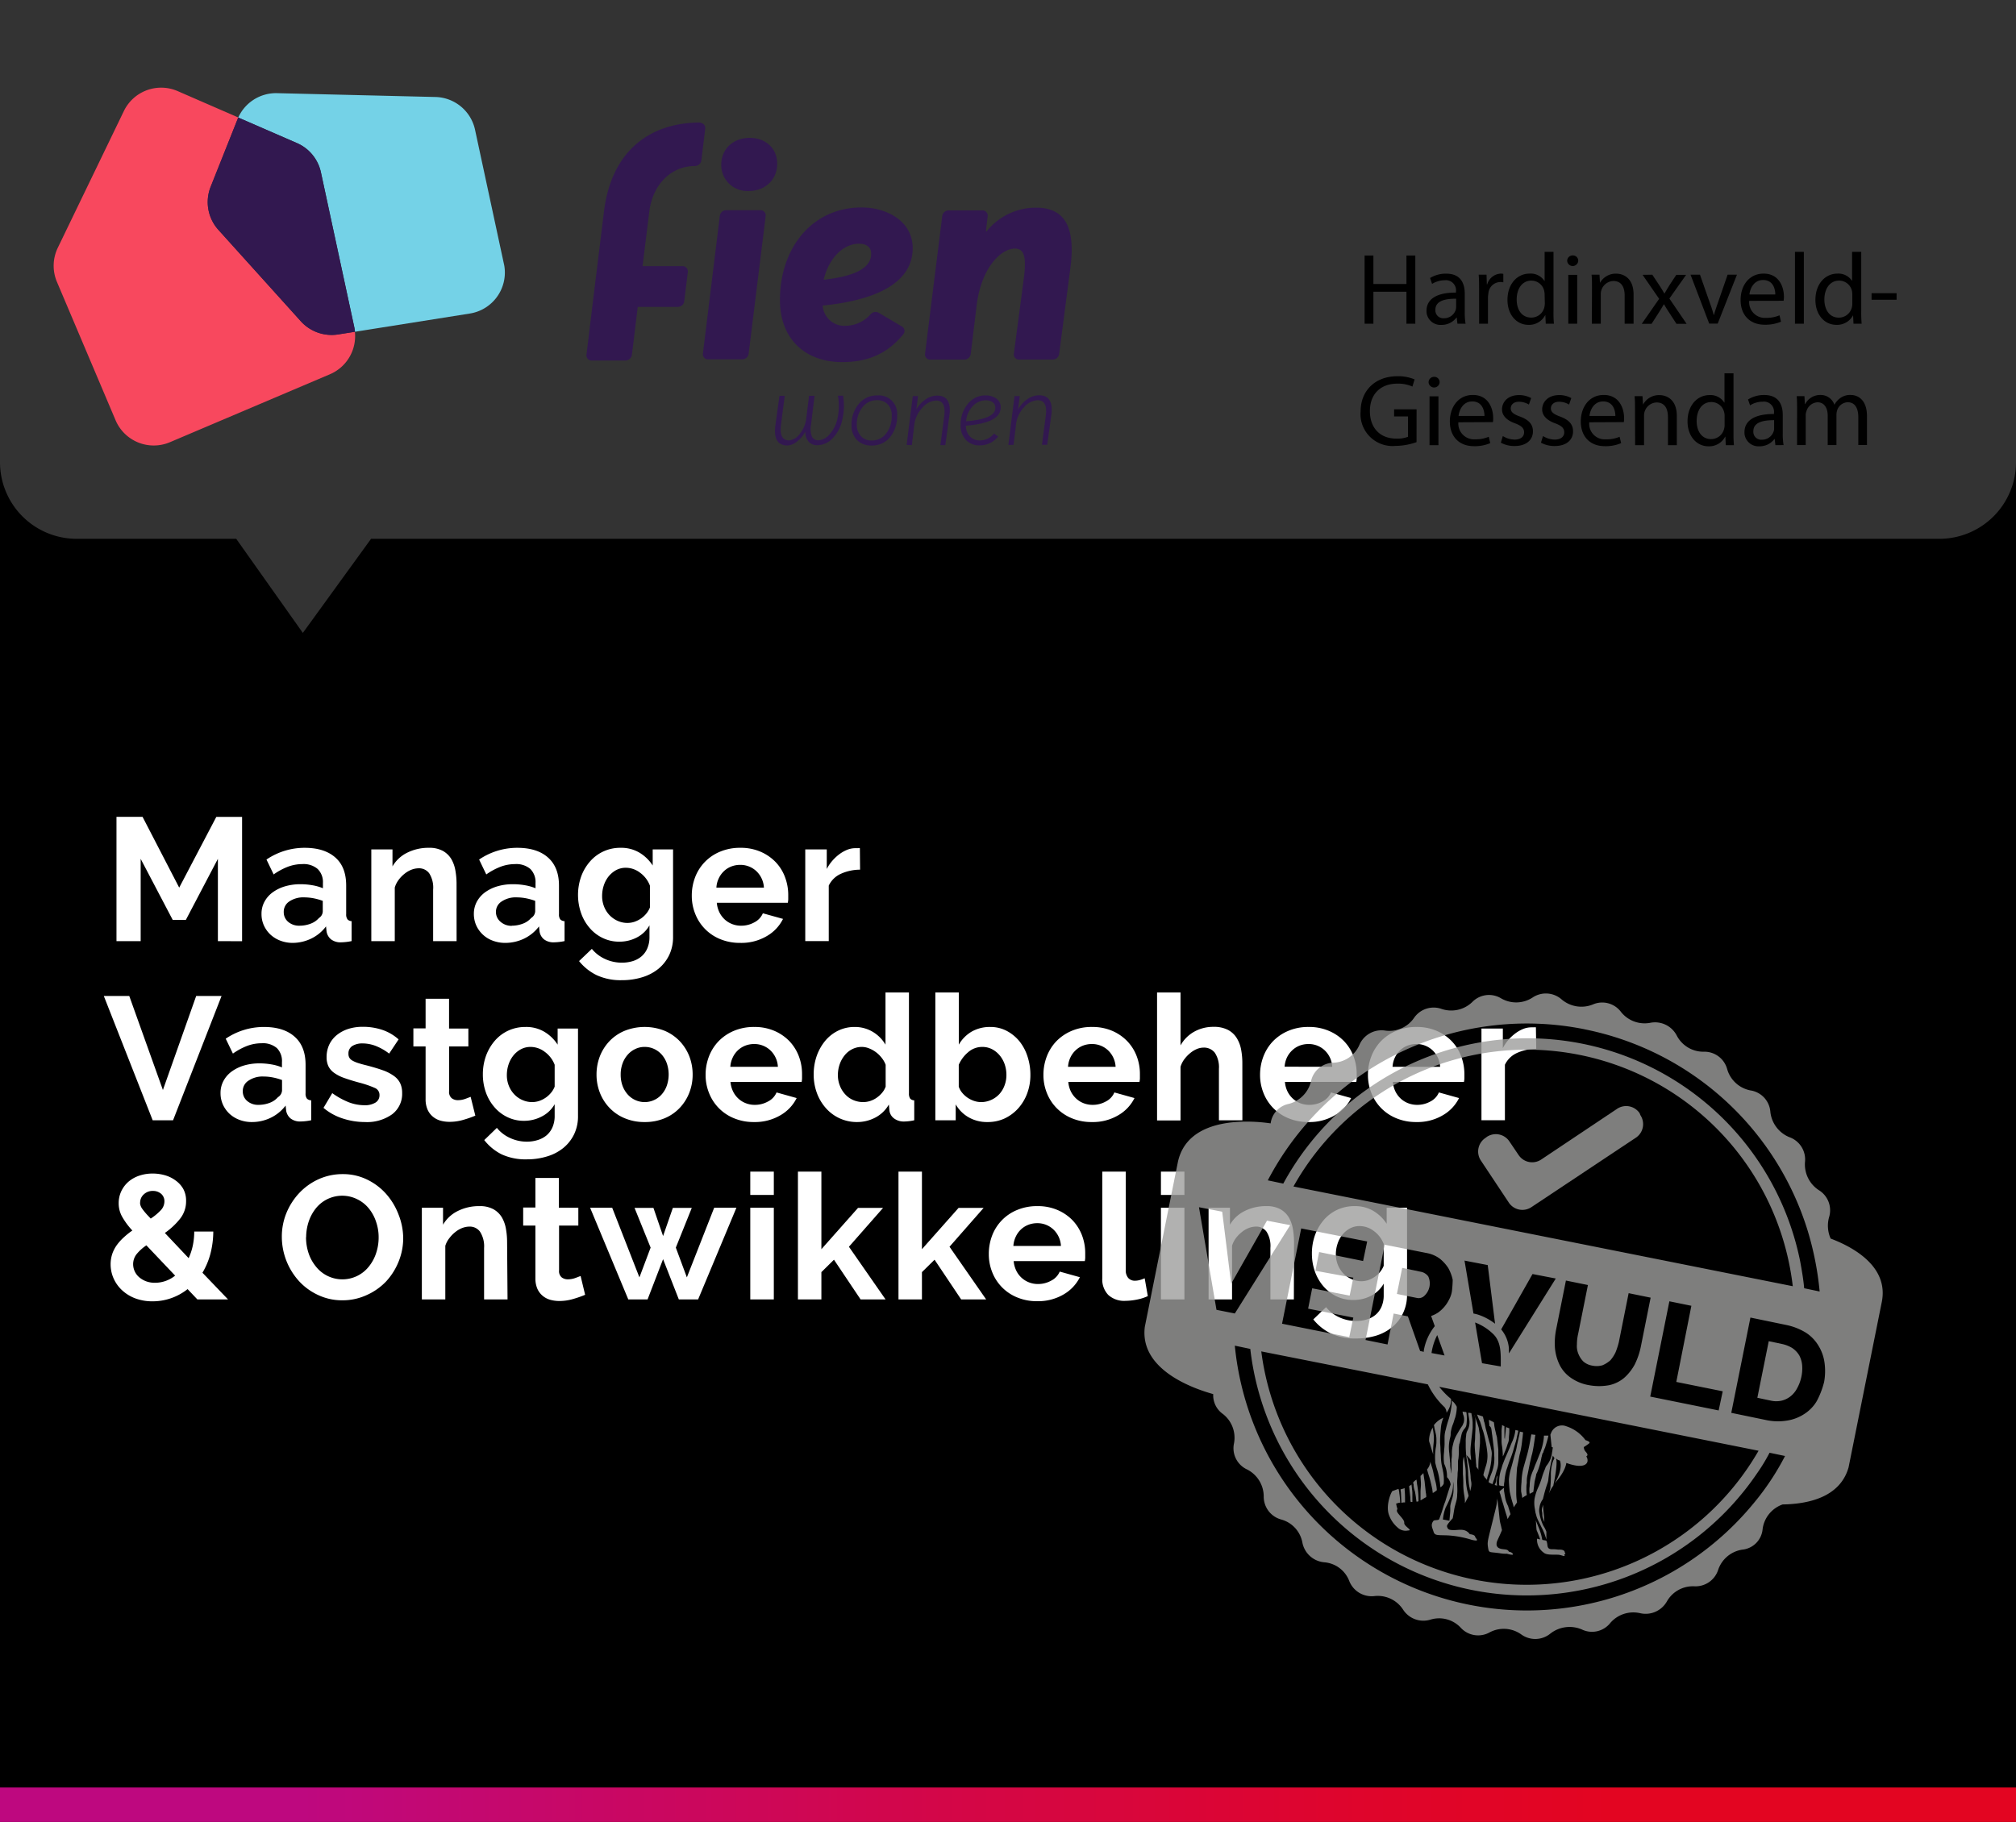 <svg id="Laag_1" data-name="Laag 1" xmlns="http://www.w3.org/2000/svg" xmlns:xlink="http://www.w3.org/1999/xlink" width="174.62mm" height="157.85mm" viewBox="0 0 495 447.46">
  <rect x="0" y="0" width="495" height="447.46" fill="#333333" stroke="none"/>
  <defs>
    <linearGradient id="Naamloos_verloop" data-name="Naamloos verloop" y1="4.63" x2="495" y2="4.63" gradientTransform="matrix(1, 0, 0, -1, 0, 447.89)" gradientUnits="userSpaceOnUse">
      <stop offset="0.15" stop-color="#be087f"/>
      <stop offset="0.22" stop-color="#c30872"/>
      <stop offset="0.48" stop-color="#d40646"/>
      <stop offset="0.68" stop-color="#df052b"/>
      <stop offset="0.8" stop-color="#e30521"/>
    </linearGradient>
  </defs>
  <path d="M476.17,132.33H91.11L74.36,155.44,58,132.33H18.83A18.82,18.82,0,0,1,0,113.53V447.46H495V113.53A18.82,18.82,0,0,1,476.17,132.33Z"/>
  <rect y="439.01" width="495" height="8.5" fill="url(#Naamloos_verloop)"/>
  <g>
    <path d="M53.5,231.14V210.93l-7.87,15H42.41l-7.87-15v20.21H28.6V200.61H35L44,218l9.11-17.37h6.33v30.53Z" fill="#fff"/>
    <path d="M71.91,231.57a8.44,8.44,0,0,1-3.06-.54,7.53,7.53,0,0,1-2.45-1.5,7.08,7.08,0,0,1-1.61-2.26,6.75,6.75,0,0,1-.58-2.84,6.17,6.17,0,0,1,.71-2.94,6.84,6.84,0,0,1,2-2.31,9.88,9.88,0,0,1,3-1.48,13.35,13.35,0,0,1,3.87-.54,17,17,0,0,1,2.94.26,11.9,11.9,0,0,1,2.56.73v-1.29A4.49,4.49,0,0,0,78,213.42a5.29,5.29,0,0,0-3.76-1.2,10.11,10.11,0,0,0-3.53.64,15.75,15.75,0,0,0-3.52,1.9l-1.76-3.66a16.65,16.65,0,0,1,9.37-2.88c3.24,0,5.75.8,7.55,2.39S85,214.5,85,217.51v7a2,2,0,0,0,.33,1.29,1.43,1.43,0,0,0,1,.43v4.9a13.55,13.55,0,0,1-2.54.3,3.81,3.81,0,0,1-2.51-.73,3.16,3.16,0,0,1-1.1-1.94l-.13-1.24a9.93,9.93,0,0,1-3.65,3A10.55,10.55,0,0,1,71.91,231.57Zm1.63-4.22a7.68,7.68,0,0,0,2.77-.51,5,5,0,0,0,2-1.38,2,2,0,0,0,.94-1.63v-2.58a14.19,14.19,0,0,0-2.23-.63,13,13,0,0,0-2.33-.23,6.13,6.13,0,0,0-3.65,1A3,3,0,0,0,69.67,224a3.08,3.08,0,0,0,1.12,2.43A4.09,4.09,0,0,0,73.54,227.35Z" fill="#fff"/>
    <path d="M112.11,231.14h-5.76V218.5a6.55,6.55,0,0,0-.95-4,3.09,3.09,0,0,0-2.62-1.25,5.06,5.06,0,0,0-1.76.35,6.61,6.61,0,0,0-1.7,1,7.82,7.82,0,0,0-1.44,1.49,5.9,5.9,0,0,0-.95,1.89v13.16H91.17V208.61h5.2v4.17a8.55,8.55,0,0,1,3.61-3.36,11.63,11.63,0,0,1,5.34-1.2,6.86,6.86,0,0,1,3.44.77,5.64,5.64,0,0,1,2.06,2,8.45,8.45,0,0,1,1,2.84,18.46,18.46,0,0,1,.28,3.23Z" fill="#fff"/>
    <path d="M124,231.57a8.56,8.56,0,0,1-3-.54,7.12,7.12,0,0,1-4.07-3.76,6.94,6.94,0,0,1-.58-2.84,6.28,6.28,0,0,1,.71-2.94,7,7,0,0,1,2-2.31,9.88,9.88,0,0,1,3-1.48,13.35,13.35,0,0,1,3.87-.54,16.73,16.73,0,0,1,3,.26,11.9,11.9,0,0,1,2.56.73v-1.29a4.54,4.54,0,0,0-1.27-3.44,5.29,5.29,0,0,0-3.76-1.2,10.11,10.11,0,0,0-3.53.64,15.82,15.82,0,0,0-3.53,1.9l-1.76-3.66a16.65,16.65,0,0,1,9.37-2.88q4.86,0,7.55,2.39t2.69,6.9v7a2,2,0,0,0,.32,1.29,1.48,1.48,0,0,0,1.05.43v4.9a13.45,13.45,0,0,1-2.53.3,3.85,3.85,0,0,1-2.52-.73,3.1,3.1,0,0,1-1.09-1.94l-.13-1.24a10.06,10.06,0,0,1-3.66,3A10.72,10.72,0,0,1,124,231.57Zm1.63-4.22a7.78,7.78,0,0,0,2.78-.51,5,5,0,0,0,2-1.38,2.06,2.06,0,0,0,1-1.63v-2.58a14.62,14.62,0,0,0-2.24-.63,12.85,12.85,0,0,0-2.32-.23,6.18,6.18,0,0,0-3.66,1,3,3,0,0,0-1.42,2.56,3.11,3.11,0,0,0,1.12,2.43,4.05,4.05,0,0,0,2.81,1Z" fill="#fff"/>
    <path d="M152.1,231.27a9.22,9.22,0,0,1-4.13-.91,9.66,9.66,0,0,1-3.2-2.47,11.17,11.17,0,0,1-2.09-3.63,13.6,13.6,0,0,1,0-8.95,11.61,11.61,0,0,1,2.15-3.69,9.77,9.77,0,0,1,7.56-3.4,8.75,8.75,0,0,1,4.6,1.18,10,10,0,0,1,3.27,3.16v-3.95h5v21.45a10.16,10.16,0,0,1-.94,4.48,10,10,0,0,1-2.6,3.35,11.65,11.65,0,0,1-4,2.11,16.63,16.63,0,0,1-5,.73,14,14,0,0,1-6.21-1.23,12.67,12.67,0,0,1-4.33-3.46l3.14-3a9,9,0,0,0,3.25,2.49,9.75,9.75,0,0,0,4.15.9,9.2,9.2,0,0,0,2.56-.36,6,6,0,0,0,2.17-1.14,5.23,5.23,0,0,0,1.48-2,6.94,6.94,0,0,0,.54-2.84v-2.83a7.51,7.51,0,0,1-3.14,3A9.16,9.16,0,0,1,152.1,231.27Zm1.93-4.6a5.54,5.54,0,0,0,1.81-.3,6.85,6.85,0,0,0,1.59-.82,6.44,6.44,0,0,0,1.29-1.21,5.5,5.5,0,0,0,.86-1.46v-5.37a7,7,0,0,0-2.43-3.18,5.79,5.79,0,0,0-3.46-1.21,5,5,0,0,0-2.41.58,6.27,6.27,0,0,0-1.85,1.55,7.14,7.14,0,0,0-1.18,2.21,8.34,8.34,0,0,0-.41,2.58,6.9,6.9,0,0,0,.47,2.58,6.53,6.53,0,0,0,1.32,2.11,6.4,6.4,0,0,0,2,1.42,5.88,5.88,0,0,0,2.37.52Z" fill="#fff"/>
    <path d="M181.73,231.57a12.54,12.54,0,0,1-4.91-.93,11,11,0,0,1-6.12-6.21,11.78,11.78,0,0,1-.84-4.43,12.52,12.52,0,0,1,.81-4.53,11,11,0,0,1,6.13-6.3,12.6,12.6,0,0,1,5-.95,12.22,12.22,0,0,1,4.92.95,11.34,11.34,0,0,1,3.7,2.53,10.67,10.67,0,0,1,2.32,3.7,12.41,12.41,0,0,1,.8,4.39v1.07a4.94,4.94,0,0,1-.11.86H176a6.75,6.75,0,0,0,.65,2.37,6,6,0,0,0,1.33,1.76,5.66,5.66,0,0,0,1.85,1.12,5.87,5.87,0,0,0,2.15.38,6.58,6.58,0,0,0,3.25-.83,4.45,4.45,0,0,0,2.08-2.22l4.95,1.38a10,10,0,0,1-4,4.23A12.26,12.26,0,0,1,181.73,231.57ZM187.57,218a6,6,0,0,0-1.87-4.06,5.7,5.7,0,0,0-4-1.53,6,6,0,0,0-2.17.41,5.48,5.48,0,0,0-1.78,1.14,5.82,5.82,0,0,0-1.27,1.76,6,6,0,0,0-.58,2.28Z" fill="#fff"/>
    <path d="M211.18,213.59a11.49,11.49,0,0,0-4.69,1,6,6,0,0,0-3,2.91v13.63h-5.77V208.61H203v4.81a10.2,10.2,0,0,1,1.42-2.08,10.88,10.88,0,0,1,1.77-1.62,8.66,8.66,0,0,1,1.91-1.05,5.45,5.45,0,0,1,1.87-.36h.71a1.69,1.69,0,0,1,.45,0Z" fill="#fff"/>
    <path d="M31.74,244.61,40,267.7l8.17-23.09H54.4L42.49,275.14h-5l-12-30.53Z" fill="#fff"/>
    <path d="M61.84,275.57a8.39,8.39,0,0,1-3.05-.54,7.36,7.36,0,0,1-2.45-1.5,7.08,7.08,0,0,1-1.61-2.26,6.75,6.75,0,0,1-.58-2.84,6.17,6.17,0,0,1,.71-2.94,6.84,6.84,0,0,1,2-2.31,9.88,9.88,0,0,1,3-1.48,13.35,13.35,0,0,1,3.87-.54,17,17,0,0,1,2.94.26,11.9,11.9,0,0,1,2.56.73v-1.29A4.51,4.51,0,0,0,68,257.42a5.29,5.29,0,0,0-3.76-1.2,10.11,10.11,0,0,0-3.53.64,15.75,15.75,0,0,0-3.52,1.9l-1.77-3.66a16.7,16.7,0,0,1,9.38-2.88q4.86,0,7.54,2.39c1.8,1.59,2.69,3.89,2.69,6.9v7a2,2,0,0,0,.32,1.29,1.45,1.45,0,0,0,1.06.43v4.9a13.55,13.55,0,0,1-2.54.3,3.81,3.81,0,0,1-2.51-.73,3.16,3.16,0,0,1-1.1-1.94l-.13-1.24a10,10,0,0,1-3.66,3A10.46,10.46,0,0,1,61.84,275.57Zm1.64-4.22a7.68,7.68,0,0,0,2.77-.51,5,5,0,0,0,2-1.38,2.06,2.06,0,0,0,1-1.63v-2.58a14.62,14.62,0,0,0-2.24-.63,12,12,0,0,0-2.32-.23,6.13,6.13,0,0,0-3.65,1A3,3,0,0,0,59.61,268a3.08,3.08,0,0,0,1.12,2.43A4.09,4.09,0,0,0,63.48,271.35Z" fill="#fff"/>
    <path d="M89.62,275.57a17.44,17.44,0,0,1-5.55-.9,13.85,13.85,0,0,1-4.64-2.58l2.15-3.62a18.63,18.63,0,0,0,4,2.22,10.8,10.8,0,0,0,3.89.75,4.92,4.92,0,0,0,2.71-.64,2.08,2.08,0,0,0,1-1.85A1.84,1.84,0,0,0,92,267.18a25.14,25.14,0,0,0-3.78-1.29c-1.47-.4-2.71-.78-3.75-1.16A9.63,9.63,0,0,1,82,263.46a4.35,4.35,0,0,1-1.38-1.63,5.25,5.25,0,0,1-.43-2.21,7.21,7.21,0,0,1,.67-3.1,6.76,6.76,0,0,1,1.87-2.34,8.69,8.69,0,0,1,2.82-1.49,11.5,11.5,0,0,1,3.5-.51,15,15,0,0,1,4.75.73,11.56,11.56,0,0,1,4.07,2.36l-2.32,3.49a13.47,13.47,0,0,0-3.34-1.9,9.22,9.22,0,0,0-3.2-.6,4.67,4.67,0,0,0-2.45.6,2.11,2.11,0,0,0-1,1.94,1.83,1.83,0,0,0,.24,1,2,2,0,0,0,.75.69,7.33,7.33,0,0,0,1.35.58c.56.18,1.26.38,2.09.58,1.55.4,2.87.8,4,1.2a10.6,10.6,0,0,1,2.7,1.38A4.72,4.72,0,0,1,98.24,266a5.49,5.49,0,0,1,.5,2.43,6.27,6.27,0,0,1-2.45,5.23A10.59,10.59,0,0,1,89.62,275.57Z" fill="#fff"/>
    <path d="M116.71,274a25.84,25.84,0,0,1-2.84,1,12,12,0,0,1-3.52.52,8.27,8.27,0,0,1-2.26-.31,5,5,0,0,1-1.85-1,4.79,4.79,0,0,1-1.27-1.72,6.39,6.39,0,0,1-.47-2.56V257h-3v-4.43h3V245.3h5.76v7.31H115V257h-4.73v11a2,2,0,0,0,.62,1.7,2.42,2.42,0,0,0,1.53.5,5.29,5.29,0,0,0,1.76-.3c.58-.2,1-.38,1.38-.52Z" fill="#fff"/>
    <path d="M128.71,275.27a9.22,9.22,0,0,1-4.13-.91,9.66,9.66,0,0,1-3.2-2.47,11.17,11.17,0,0,1-2.09-3.63,13.13,13.13,0,0,1-.73-4.39,13.36,13.36,0,0,1,.77-4.56,12,12,0,0,1,2.15-3.69,9.8,9.8,0,0,1,3.31-2.5,9.94,9.94,0,0,1,4.26-.9,8.75,8.75,0,0,1,4.6,1.18,10,10,0,0,1,3.27,3.16v-3.95h5v21.45a10.16,10.16,0,0,1-.94,4.48,9.93,9.93,0,0,1-2.61,3.35,11.49,11.49,0,0,1-4,2.11,16.63,16.63,0,0,1-5,.73,14,14,0,0,1-6.21-1.23,12.56,12.56,0,0,1-4.26-3.5l3.1-3a8.82,8.82,0,0,0,3.25,2.49,9.75,9.75,0,0,0,4.15.9A8.81,8.81,0,0,0,132,280a6.2,6.2,0,0,0,2.17-1.14,5.42,5.42,0,0,0,1.48-2,6.94,6.94,0,0,0,.54-2.84v-2.83a7.57,7.57,0,0,1-3.14,3A9.27,9.27,0,0,1,128.71,275.27Zm1.93-4.6a5.54,5.54,0,0,0,1.81-.3,6.85,6.85,0,0,0,1.59-.82,6.44,6.44,0,0,0,1.29-1.21,5.5,5.5,0,0,0,.86-1.46v-5.37a7,7,0,0,0-2.43-3.18,5.79,5.79,0,0,0-3.46-1.21,5,5,0,0,0-2.41.58,6,6,0,0,0-1.85,1.55,7.14,7.14,0,0,0-1.18,2.21,8.34,8.34,0,0,0-.41,2.58,6.9,6.9,0,0,0,.47,2.58,6.53,6.53,0,0,0,1.32,2.11,6,6,0,0,0,2,1.42,5.82,5.82,0,0,0,2.4.52Z" fill="#fff"/>
    <path d="M158.29,275.57a12.31,12.31,0,0,1-4.94-.95,10.87,10.87,0,0,1-3.72-2.56,11.24,11.24,0,0,1-2.35-3.72,12.15,12.15,0,0,1-.81-4.42,12.46,12.46,0,0,1,.81-4.48,11.51,11.51,0,0,1,2.35-3.72,10.93,10.93,0,0,1,3.72-2.55,13.26,13.26,0,0,1,9.87,0,11.1,11.1,0,0,1,3.69,2.55,11.51,11.51,0,0,1,2.35,3.72,12.46,12.46,0,0,1,.81,4.48,12.15,12.15,0,0,1-.81,4.42,11.45,11.45,0,0,1-2.33,3.72,10.75,10.75,0,0,1-3.69,2.56A12.36,12.36,0,0,1,158.29,275.57Zm-5.89-11.65a7.94,7.94,0,0,0,.45,2.73,6.67,6.67,0,0,0,1.25,2.12,5.57,5.57,0,0,0,7.84.54,5.5,5.5,0,0,0,.54-.54,6.45,6.45,0,0,0,1.25-2.15,8.51,8.51,0,0,0,0-5.46,6.63,6.63,0,0,0-1.25-2.15,5.68,5.68,0,0,0-1.87-1.39,5.47,5.47,0,0,0-2.32-.5,5.18,5.18,0,0,0-2.32.52,5.66,5.66,0,0,0-1.87,1.42,6.63,6.63,0,0,0-1.25,2.15A7.83,7.83,0,0,0,152.4,263.92Z" fill="#fff"/>
    <path d="M185.12,275.57a12.45,12.45,0,0,1-4.9-.93,11,11,0,0,1-6.13-6.21,11.78,11.78,0,0,1-.84-4.43,12.53,12.53,0,0,1,.82-4.53,11.16,11.16,0,0,1,2.37-3.75,11.34,11.34,0,0,1,3.76-2.55,12.6,12.6,0,0,1,5-.95,12.22,12.22,0,0,1,4.92.95,11.34,11.34,0,0,1,3.7,2.53,11,11,0,0,1,2.32,3.7,12.18,12.18,0,0,1,.79,4.39v1.07a4.93,4.93,0,0,1-.1.86H179.36a6.75,6.75,0,0,0,.65,2.37,5.89,5.89,0,0,0,1.33,1.76,5.66,5.66,0,0,0,1.85,1.12,5.87,5.87,0,0,0,2.15.38,6.57,6.57,0,0,0,3.24-.83,4.43,4.43,0,0,0,2.09-2.22l4.94,1.38a10,10,0,0,1-4,4.23A12.3,12.3,0,0,1,185.12,275.57ZM191,262a6,6,0,0,0-1.87-4.06,5.7,5.7,0,0,0-4-1.53,6,6,0,0,0-2.17.41,5.63,5.63,0,0,0-1.79,1.14,5.79,5.79,0,0,0-1.26,1.76,6.25,6.25,0,0,0-.59,2.28Z" fill="#fff"/>
    <path d="M210.49,275.57a10.08,10.08,0,0,1-7.69-3.4,11.54,11.54,0,0,1-2.22-3.72,13,13,0,0,1-.79-4.58,13.63,13.63,0,0,1,.75-4.56,12.24,12.24,0,0,1,2.08-3.69,9.61,9.61,0,0,1,3.19-2.5,9.1,9.1,0,0,1,4-.9,8.55,8.55,0,0,1,4.49,1.2,8.94,8.94,0,0,1,3.12,3.14V243.75h5.76v24.77a2.17,2.17,0,0,0,.3,1.29,1.39,1.39,0,0,0,1,.43v4.9a12.72,12.72,0,0,1-2.45.3,4,4,0,0,1-2.53-.77,2.82,2.82,0,0,1-1.12-2l-.13-1.41a8.18,8.18,0,0,1-3.38,3.24A9.54,9.54,0,0,1,210.49,275.57Zm1.51-4.9a5.63,5.63,0,0,0,1.68-.28,5.94,5.94,0,0,0,1.59-.8,6.8,6.8,0,0,0,1.31-1.2,5,5,0,0,0,.88-1.51v-5.37a6.16,6.16,0,0,0-1-1.74,7.28,7.28,0,0,0-3.09-2.3,4.79,4.79,0,0,0-1.75-.35,5.18,5.18,0,0,0-2.38.56,5.55,5.55,0,0,0-1.87,1.53,7.22,7.22,0,0,0-1.21,2.21,8.07,8.07,0,0,0-.43,2.58,6.88,6.88,0,0,0,.48,2.62,6.45,6.45,0,0,0,1.29,2.11,5.7,5.7,0,0,0,1.95,1.42A6.19,6.19,0,0,0,212,270.67Z" fill="#fff"/>
    <path d="M242.44,275.57a9,9,0,0,1-4.6-1.16,8.51,8.51,0,0,1-3.18-3.18v3.91h-5V243.75h5.76v12.81a8.81,8.81,0,0,1,3.16-3.2,9,9,0,0,1,4.58-1.14,8.57,8.57,0,0,1,4,.95,10.2,10.2,0,0,1,3.12,2.53,11.55,11.55,0,0,1,2,3.74A14.4,14.4,0,0,1,253,264a12.89,12.89,0,0,1-.8,4.56,11.46,11.46,0,0,1-2.21,3.67,10.52,10.52,0,0,1-3.36,2.48A9.78,9.78,0,0,1,242.44,275.57Zm-1.59-4.9a6,6,0,0,0,2.54-.54,6.09,6.09,0,0,0,2-1.44,6.47,6.47,0,0,0,1.26-2.11,7.09,7.09,0,0,0,.46-2.58,8,8,0,0,0-.43-2.62,6.87,6.87,0,0,0-1.23-2.19,6.07,6.07,0,0,0-1.87-1.51,5.14,5.14,0,0,0-2.37-.56,5.23,5.23,0,0,0-3.46,1.27,8.37,8.37,0,0,0-2.34,3.12v5.37a4.68,4.68,0,0,0,.88,1.55,6.4,6.4,0,0,0,1.31,1.18,6.71,6.71,0,0,0,1.59.78A5.56,5.56,0,0,0,240.85,270.67Z" fill="#fff"/>
    <path d="M268.07,275.57a12.45,12.45,0,0,1-4.9-.93,11.15,11.15,0,0,1-3.74-2.51,11,11,0,0,1-2.39-3.7,11.78,11.78,0,0,1-.84-4.43,12.53,12.53,0,0,1,.82-4.53,11.14,11.14,0,0,1,2.36-3.75,11.43,11.43,0,0,1,3.77-2.55,12.43,12.43,0,0,1,5-.95,12.27,12.27,0,0,1,4.93.95,11.3,11.3,0,0,1,3.69,2.53,10.85,10.85,0,0,1,2.33,3.7,12.18,12.18,0,0,1,.79,4.39v1.07a4.94,4.94,0,0,1-.11.86H262.31a6.53,6.53,0,0,0,.64,2.37,6,6,0,0,0,1.34,1.76,5.62,5.62,0,0,0,1.84,1.12,6.09,6.09,0,0,0,2.15.38,6.58,6.58,0,0,0,3.25-.83,4.43,4.43,0,0,0,2.09-2.22l4.94,1.38a10,10,0,0,1-4,4.23A12.21,12.21,0,0,1,268.07,275.57ZM273.92,262a6,6,0,0,0-1.87-4.06,5.71,5.71,0,0,0-4-1.53,6,6,0,0,0-2.18.41,5.58,5.58,0,0,0-1.78,1.14,5.82,5.82,0,0,0-1.27,1.76,6.24,6.24,0,0,0-.58,2.28Z" fill="#fff"/>
    <path d="M305.05,275.14h-5.76V262.5a6.44,6.44,0,0,0-1-3.94,3.37,3.37,0,0,0-2.8-1.27,4.38,4.38,0,0,0-1.63.35,6.5,6.5,0,0,0-1.63,1,8.71,8.71,0,0,0-1.42,1.49,5.9,5.9,0,0,0-.95,1.89v13.16H284.1V243.75h5.76v13a8.72,8.72,0,0,1,3.38-3.38,9.54,9.54,0,0,1,4.7-1.18,7.48,7.48,0,0,1,3.57.75,5.58,5.58,0,0,1,2.15,2,8.24,8.24,0,0,1,1.08,2.84,17.92,17.92,0,0,1,.3,3.27Z" fill="#fff"/>
    <path d="M321.26,275.57a12.45,12.45,0,0,1-4.9-.93,11.15,11.15,0,0,1-3.74-2.51,11,11,0,0,1-2.39-3.7,11.78,11.78,0,0,1-.84-4.43,12.53,12.53,0,0,1,.82-4.53,11.14,11.14,0,0,1,2.36-3.75,11.43,11.43,0,0,1,3.77-2.55,12.43,12.43,0,0,1,5-.95,12.27,12.27,0,0,1,4.93.95A11.3,11.3,0,0,1,330,255.7a10.85,10.85,0,0,1,2.33,3.7,12.18,12.18,0,0,1,.79,4.39v1.07a4.94,4.94,0,0,1-.11.86H315.5a6.53,6.53,0,0,0,.64,2.37,6,6,0,0,0,1.34,1.76,5.62,5.62,0,0,0,1.84,1.12,6.09,6.09,0,0,0,2.15.38,6.58,6.58,0,0,0,3.25-.83,4.43,4.43,0,0,0,2.09-2.22l4.94,1.38a10,10,0,0,1-4,4.23A12.21,12.21,0,0,1,321.26,275.57ZM327.11,262a6,6,0,0,0-1.87-4.06,5.71,5.71,0,0,0-4-1.53,6,6,0,0,0-2.18.41,5.58,5.58,0,0,0-1.78,1.14A5.89,5.89,0,0,0,316,259.7a6.24,6.24,0,0,0-.58,2.28Z" fill="#fff"/>
    <path d="M347.75,275.57a12.45,12.45,0,0,1-4.9-.93,11,11,0,0,1-6.13-6.21,11.78,11.78,0,0,1-.84-4.43,12.53,12.53,0,0,1,.82-4.53,11.14,11.14,0,0,1,2.36-3.75,11.49,11.49,0,0,1,3.76-2.55,12.6,12.6,0,0,1,5-.95,12.22,12.22,0,0,1,4.92.95,11.34,11.34,0,0,1,3.7,2.53,10.67,10.67,0,0,1,2.32,3.7,12.41,12.41,0,0,1,.8,4.39v1.07a4.94,4.94,0,0,1-.11.86H342a6.53,6.53,0,0,0,.64,2.37,6,6,0,0,0,1.33,1.76,5.66,5.66,0,0,0,1.85,1.12,6.09,6.09,0,0,0,2.15.38,6.58,6.58,0,0,0,3.25-.83,4.45,4.45,0,0,0,2.08-2.22l4.95,1.38a10,10,0,0,1-4,4.23A12.24,12.24,0,0,1,347.75,275.57ZM353.6,262a6,6,0,0,0-1.87-4.06,5.71,5.71,0,0,0-4-1.53,6,6,0,0,0-2.18.41,5.48,5.48,0,0,0-1.78,1.14,5.82,5.82,0,0,0-1.27,1.76,6.24,6.24,0,0,0-.58,2.28Z" fill="#fff"/>
    <path d="M377.2,257.59a11.49,11.49,0,0,0-4.69,1,6,6,0,0,0-3,2.91v13.63h-5.76V252.61H369v4.81a10.16,10.16,0,0,1,1.41-2.08,10.88,10.88,0,0,1,1.77-1.62,8.66,8.66,0,0,1,1.91-1.05,5.45,5.45,0,0,1,1.87-.36h.71a1.7,1.7,0,0,1,.45,0Z" fill="#fff"/>
    <path d="M48.47,319.14l-2.41-2.54a13.77,13.77,0,0,1-8.58,3,12,12,0,0,1-4.28-.73,9.88,9.88,0,0,1-3.24-2,8.9,8.9,0,0,1-2.07-2.9,8.59,8.59,0,0,1-.73-3.46,8.14,8.14,0,0,1,.43-2.63,8.4,8.4,0,0,1,1.18-2.21,12.26,12.26,0,0,1,1.73-1.87,17.88,17.88,0,0,1,2-1.59,17.42,17.42,0,0,1-2.6-3.55,6.75,6.75,0,0,1-.76-3.12,6.9,6.9,0,0,1,.65-3,7.14,7.14,0,0,1,1.76-2.32,8,8,0,0,1,2.65-1.48,10.17,10.17,0,0,1,3.33-.52,10.86,10.86,0,0,1,3,.43,7.87,7.87,0,0,1,2.58,1.27A6.43,6.43,0,0,1,45,292a6,6,0,0,1,.69,2.94,6.85,6.85,0,0,1-1.47,4.37,17.76,17.76,0,0,1-3.74,3.5L46.32,309a14.48,14.48,0,0,0,1-3,16.73,16.73,0,0,0,.37-3.53h4.68a22.13,22.13,0,0,1-.73,5.55,18.12,18.12,0,0,1-1.93,4.56L56,319.14ZM38,315.05a7.9,7.9,0,0,0,5-1.76l-7.06-7.44A11.12,11.12,0,0,0,33.55,308a4,4,0,0,0-.86,2.5,4.24,4.24,0,0,0,1.48,3.18,5.6,5.6,0,0,0,1.7,1A6.16,6.16,0,0,0,38,315.05Zm-3.61-19.69a2.11,2.11,0,0,0,.13.75,2.94,2.94,0,0,0,.43.8c.2.28.46.61.79,1s.76.83,1.27,1.37a13.82,13.82,0,0,0,2.5-2.08,3.19,3.19,0,0,0,.86-2.13,2.38,2.38,0,0,0-.8-1.87,3,3,0,0,0-2-.71,3.14,3.14,0,0,0-2.26.84,2.69,2.69,0,0,0-.9,2Z" fill="#fff"/>
    <path d="M84,319.35A13.67,13.67,0,0,1,78,318a14.61,14.61,0,0,1-4.69-3.48,16.24,16.24,0,0,1-4.11-10.69A15.28,15.28,0,0,1,70.29,298a16.14,16.14,0,0,1,3.14-4.95,15.16,15.16,0,0,1,4.75-3.42,14.25,14.25,0,0,1,6-1.27,13.41,13.41,0,0,1,6,1.36,14.89,14.89,0,0,1,4.67,3.55,16.33,16.33,0,0,1,3,5A16.08,16.08,0,0,1,99,304a15.31,15.31,0,0,1-1.12,5.83,15.88,15.88,0,0,1-3.09,4.9A15,15,0,0,1,90,318.08,14.1,14.1,0,0,1,84,319.35Zm-8.86-15.48a12.46,12.46,0,0,0,.6,3.83,10.35,10.35,0,0,0,1.78,3.3,8.29,8.29,0,0,0,13.15-.07,10.25,10.25,0,0,0,1.72-3.29,12,12,0,0,0,.58-3.72,11.54,11.54,0,0,0-.62-3.82,10.16,10.16,0,0,0-1.76-3.27,8.3,8.3,0,0,0-2.8-2.26,8.29,8.29,0,0,0-10.34,2.33,10.57,10.57,0,0,0-1.7,3.26,12.29,12.29,0,0,0-.58,3.71Z" fill="#fff"/>
    <path d="M124.62,319.14h-5.76V306.5a6.62,6.62,0,0,0-1-4,3.09,3.09,0,0,0-2.62-1.25,5.06,5.06,0,0,0-1.76.35,6.34,6.34,0,0,0-1.7,1,7.77,7.77,0,0,0-1.44,1.48,5.64,5.64,0,0,0-1,1.89v13.16h-5.76V296.61h5.2v4.17a8.57,8.57,0,0,1,3.62-3.36,11.59,11.59,0,0,1,5.33-1.2,6.86,6.86,0,0,1,3.44.77,5.64,5.64,0,0,1,2.06,2,8.45,8.45,0,0,1,1,2.84,18.46,18.46,0,0,1,.28,3.23Z" fill="#fff"/>
    <path d="M143.67,318a25.84,25.84,0,0,1-2.84,1,12,12,0,0,1-3.52.52,8.27,8.27,0,0,1-2.26-.31,5,5,0,0,1-1.85-1,4.79,4.79,0,0,1-1.27-1.72,6.39,6.39,0,0,1-.47-2.56V301h-3v-4.43h3V289.3h5.76v7.31H142V301h-4.73v11a2,2,0,0,0,.62,1.7,2.42,2.42,0,0,0,1.53.5,5.29,5.29,0,0,0,1.76-.3c.58-.2,1-.38,1.38-.52Z" fill="#fff"/>
    <path d="M175.36,296.61h5.46l-9.41,22.53h-4.73l-3.87-9.89L159,319.14h-4.73l-9.38-22.53h5.42L157,313.72l2.75-7.31-3.95-9.76h4.64l2.37,6.92,2.4-6.92h4.65l-3.92,9.76,2.71,7.31Z" fill="#fff"/>
    <path d="M184.22,293.47v-5.72H190v5.72Zm0,25.67V296.61H190v22.53Z" fill="#fff"/>
    <path d="M211.31,319.14l-6.54-9.76-3.09,3.05v6.71h-5.76V287.75h5.76V306.8l9-10.15h6.15l-8.39,9.55,9,12.94Z" fill="#fff"/>
    <path d="M236,319.14l-6.53-9.76-3.1,3.05v6.71h-5.76V287.75h5.76V306.8l9-10.15h6.15l-8.38,9.55,9,12.94Z" fill="#fff"/>
    <path d="M254.65,319.57a12.45,12.45,0,0,1-4.9-.93,11,11,0,0,1-6.13-6.21,11.77,11.77,0,0,1-.83-4.43,12.57,12.57,0,0,1,.81-4.54,11,11,0,0,1,6.13-6.29,12.6,12.6,0,0,1,5-.95,12.22,12.22,0,0,1,4.92.95,11.34,11.34,0,0,1,3.7,2.53,11,11,0,0,1,2.32,3.7,12.18,12.18,0,0,1,.79,4.39v1.07a4.93,4.93,0,0,1-.1.86H248.89a6.75,6.75,0,0,0,.65,2.37,5.8,5.8,0,0,0,3.18,2.88,5.87,5.87,0,0,0,2.15.38,6.57,6.57,0,0,0,3.24-.83,4.43,4.43,0,0,0,2.09-2.22l4.95,1.38a10.13,10.13,0,0,1-4,4.23A12.34,12.34,0,0,1,254.65,319.57ZM260.5,306a6,6,0,0,0-1.87-4.06,5.7,5.7,0,0,0-4-1.53,6,6,0,0,0-2.17.41,5.63,5.63,0,0,0-1.79,1.14,5.79,5.79,0,0,0-1.26,1.76,6.25,6.25,0,0,0-.59,2.28Z" fill="#fff"/>
    <path d="M270.65,287.75h5.76v24.16a2.88,2.88,0,0,0,.6,1.94,2.15,2.15,0,0,0,1.72.69,4.37,4.37,0,0,0,1.14-.17,8.45,8.45,0,0,0,1.19-.43l.77,4.38a11.12,11.12,0,0,1-2.71.86,14.53,14.53,0,0,1-2.79.3,5.76,5.76,0,0,1-4.2-1.44,5.46,5.46,0,0,1-1.48-4.1Z" fill="#fff"/>
    <path d="M285.05,293.47v-5.72h5.77v5.72Zm0,25.67V296.61h5.77v22.53Z" fill="#fff"/>
    <path d="M317.69,319.14h-5.76V306.5a6.55,6.55,0,0,0-.95-4,3.09,3.09,0,0,0-2.62-1.25,5.06,5.06,0,0,0-1.76.35,6.19,6.19,0,0,0-1.7,1,7.77,7.77,0,0,0-1.44,1.48,5.9,5.9,0,0,0-.95,1.89v13.16h-5.76V296.61H302v4.17a8.55,8.55,0,0,1,3.61-3.36,11.63,11.63,0,0,1,5.34-1.2,6.86,6.86,0,0,1,3.44.77,5.64,5.64,0,0,1,2.06,2,8.45,8.45,0,0,1,1,2.84,18.46,18.46,0,0,1,.28,3.23Z" fill="#fff"/>
    <path d="M332.27,319.27a9.35,9.35,0,0,1-4.13-.9,10.11,10.11,0,0,1-3.21-2.48,11.32,11.32,0,0,1-2.08-3.63,13.13,13.13,0,0,1-.73-4.39,13.36,13.36,0,0,1,.77-4.56,12,12,0,0,1,2.15-3.69,9.8,9.8,0,0,1,3.31-2.5,9.94,9.94,0,0,1,4.26-.9,8.75,8.75,0,0,1,4.6,1.18,10,10,0,0,1,3.27,3.16v-3.95h5v21.45a10.31,10.31,0,0,1-1,4.48,9.78,9.78,0,0,1-2.6,3.35A11.6,11.6,0,0,1,338,328a17,17,0,0,1-5,.73,14,14,0,0,1-6.22-1.23,12.63,12.63,0,0,1-4.32-3.46l3.14-3a8.82,8.82,0,0,0,3.25,2.49,9.75,9.75,0,0,0,4.15.9,9.2,9.2,0,0,0,2.56-.36,6.2,6.2,0,0,0,2.17-1.14,5.42,5.42,0,0,0,1.48-2,6.94,6.94,0,0,0,.54-2.84v-2.83a7.57,7.57,0,0,1-3.14,3A9.24,9.24,0,0,1,332.27,319.27Zm1.93-4.6a5.54,5.54,0,0,0,1.81-.3,6.85,6.85,0,0,0,1.59-.82,6.44,6.44,0,0,0,1.29-1.21,5.5,5.5,0,0,0,.86-1.46v-5.37a7,7,0,0,0-2.43-3.18,5.79,5.79,0,0,0-3.46-1.21,5,5,0,0,0-2.41.58,6.27,6.27,0,0,0-1.85,1.55,6.74,6.74,0,0,0-1.18,2.21A8.15,8.15,0,0,0,328,308a6.9,6.9,0,0,0,.47,2.58,6.5,6.5,0,0,0,1.31,2.11,6,6,0,0,0,2,1.42,5.8,5.8,0,0,0,2.42.56Z" fill="#fff"/>
  </g>
  <g>
    <path d="M193.39,109.41c-2.45,0-3.45-1.66-3-5l1-7.2h1.29l-.92,7.1c-.33,2.56.34,3.85,2,3.85a3.72,3.72,0,0,0,2.61-1.6A7.5,7.5,0,0,0,198,102.5l.65-5.29H200l-.85,7a5.33,5.33,0,0,0,.23,3.06,1.7,1.7,0,0,0,1.59.86,3.86,3.86,0,0,0,2.74-1.49,8.32,8.32,0,0,0,1.93-3.92,14.34,14.34,0,0,0,.1-5.54H207a14.54,14.54,0,0,1-.2,5.91,9,9,0,0,1-2.48,4.67,5.25,5.25,0,0,1-3.55,1.58,2.84,2.84,0,0,1-2.22-.86,3.71,3.71,0,0,1-.81-2.52h0a6.64,6.64,0,0,1-2,2.43A4,4,0,0,1,193.39,109.41Z" fill="#321850"/>
    <path d="M214,109.41a4.85,4.85,0,0,1-3.58-1.34,5,5,0,0,1-1.34-3.7,7.85,7.85,0,0,1,1.75-5.13,5.66,5.66,0,0,1,4.58-2.12,4.49,4.49,0,0,1,4.87,4.09,3.75,3.75,0,0,1,0,.82,8.13,8.13,0,0,1-1.7,5.28A5.58,5.58,0,0,1,214,109.41Zm0-1.22a4.4,4.4,0,0,0,3.57-1.7,6.83,6.83,0,0,0,1.38-4.38,3.78,3.78,0,0,0-1-2.83,3.56,3.56,0,0,0-2.63-1,4.37,4.37,0,0,0-3.54,1.72,6.58,6.58,0,0,0-1.4,4.24,4,4,0,0,0,1,2.86A3.38,3.38,0,0,0,214,108.19Z" fill="#321850"/>
    <path d="M222.61,109.28l1.51-12h1.29l-.42,3.28h0a7.38,7.38,0,0,1,2.3-2.48,4.92,4.92,0,0,1,2.82-.92q3.64,0,3,4.91l-1,7.25H230.9l.95-7.17q.48-3.78-2-3.78a4.71,4.71,0,0,0-3.36,1.75,7.26,7.26,0,0,0-2,4.21l-.6,5Z" fill="#321850"/>
    <path d="M240.61,108.17a4.55,4.55,0,0,0,3.47-1.69l1,.74a5.75,5.75,0,0,1-4.5,2.16,4.48,4.48,0,0,1-3.42-1.35,5.05,5.05,0,0,1-1.29-3.65,7.88,7.88,0,0,1,1.74-5.15,5.49,5.49,0,0,1,4.49-2.12,4.4,4.4,0,0,1,2.46.73,2.51,2.51,0,0,1,1.14,2.27q0,3.75-8.54,4.44a3.76,3.76,0,0,0,1,2.65A3.4,3.4,0,0,0,240.61,108.17Zm1.46-9.86a4.31,4.31,0,0,0-3.22,1.44,6.06,6.06,0,0,0-1.64,3.72q7.17-.57,7.17-3.27a1.55,1.55,0,0,0-.71-1.46A3,3,0,0,0,242.07,98.31Z" fill="#321850"/>
    <path d="M247.59,109.28l1.51-12h1.29l-.42,3.28h0A7.47,7.47,0,0,1,252.31,98a4.92,4.92,0,0,1,2.82-.92c2.43,0,3.44,1.64,3,4.91l-1,7.25h-1.29l.94-7.17q.5-3.78-2-3.78a4.71,4.71,0,0,0-3.36,1.75,7.2,7.2,0,0,0-1.95,4.21l-.6,5Z" fill="#321850"/>
    <path d="M186.69,51.62h-8.38a1.59,1.59,0,0,0-1.57,1.4l-4.15,33.82a1.27,1.27,0,0,0,1.1,1.42h8.55a1.6,1.6,0,0,0,1.58-1.4L188,53.07a1.28,1.28,0,0,0-1.1-1.44h-.21Z" fill="#321850"/>
    <path d="M254.37,51a15.55,15.55,0,0,0-12.14,5.84l-.15-.07.43-3.67a1.28,1.28,0,0,0-1.12-1.42h-8.46a1.59,1.59,0,0,0-1.58,1.4L227.13,86.9a1.27,1.27,0,0,0,1.1,1.42h8.55a1.59,1.59,0,0,0,1.57-1.4l1.48-12.16c1.2-9.14,6-13.71,9.37-13.71,2.39,0,2.84,2.32,2.17,7.42l-2.43,18.41A1.27,1.27,0,0,0,250,88.31h8.48a1.6,1.6,0,0,0,1.58-1.39l2.74-21C264.18,55.59,261.33,51,254.37,51Z" fill="#321850"/>
    <path d="M184.09,33.86c-4.12,0-7,2.78-7,6.6a6.38,6.38,0,0,0,6.31,6.45h.43c4.12,0,7-2.85,7-6.67C190.84,36.56,188.13,33.86,184.09,33.86Z" fill="#321850"/>
    <path d="M224.1,61.06c.07-6.89-6.59-10.11-12.51-10.11-12.37,0-20.08,10.19-20.08,22.62-.08,9.52,6.07,15.36,15.28,15.36,6.64,0,11.3-2.3,15-6.84a1.27,1.27,0,0,0-.16-1.79h0a.91.91,0,0,0-.16-.11l-5.67-3.34a1.57,1.57,0,0,0-2,.29,8.27,8.27,0,0,1-6.1,2.87A5.33,5.33,0,0,1,202,75.07V75h.41C213.23,73.87,224,70.35,224.1,61.06Zm-13.2-1.2c1.92,0,3.09.92,3,2.59-.08,4-5.58,5.58-11.67,6.25,1.41-5.7,5.08-8.84,8.67-8.84Z" fill="#321850"/>
    <path d="M171.94,30.09h0c-12.34,0-21.81,6.94-23.64,21.83L145.59,74,144,87.12a1.28,1.28,0,0,0,1.12,1.42h8.42a1.62,1.62,0,0,0,1.62-1.43l1.43-11.74h9.89A1.58,1.58,0,0,0,168,74l.89-7.21a1.29,1.29,0,0,0-1.12-1.42h-10L159.42,52c.83-6.78,5.45-11.23,11.21-11.23h0a1.61,1.61,0,0,0,1.58-1.41l.95-7.75a1.28,1.28,0,0,0-1.11-1.43h0Z" fill="#321850"/>
    <path d="M73.86,78.9,53.62,56.45a10.19,10.19,0,0,1-1.89-10.6l6.6-16.56c.06-.15.12-.29.19-.43L43.64,22.38a10.17,10.17,0,0,0-13.23,4.9L14.18,60.87A10.16,10.16,0,0,0,14,69.28l14.37,33.91a10.18,10.18,0,0,0,13.34,5.42h0L81,91.92a10.17,10.17,0,0,0,6.14-10.43L83,82.14A10.2,10.2,0,0,1,73.86,78.9Z" fill="#f8485e"/>
    <path d="M123.73,64.82l-7.1-33a10.2,10.2,0,0,0-9.73-8L68,22.88a10.18,10.18,0,0,0-9.51,6L72.9,35.13a10.19,10.19,0,0,1,5.9,7.2L87,80.4a10.09,10.09,0,0,1,.17,1.08L115.37,77a10.19,10.19,0,0,0,8.47-11.64C123.81,65.19,123.77,65,123.73,64.82Z" fill="#74d2e7"/>
    <path d="M78.8,42.33a10.15,10.15,0,0,0-5.89-7.19l-14.4-6.28c-.06.15-.13.29-.19.43L51.73,45.85a10.19,10.19,0,0,0,1.89,10.6L73.86,78.9A10.2,10.2,0,0,0,83,82.14l4.14-.66A8,8,0,0,0,87,80.4Z" fill="#321850"/>
  </g>
  <g>
    <path d="M337.22,62.75v7h8.11v-7h2.18V79.5h-2.18V71.65h-8.11V79.5h-2.16V62.75Z"/>
    <path d="M357.85,79.5l-.17-1.5h-.07a4.53,4.53,0,0,1-3.68,1.79,3.43,3.43,0,0,1-3.67-3.17,2.81,2.81,0,0,1,0-.29c0-2.91,2.58-4.5,7.23-4.47V71.6a2.48,2.48,0,0,0-2.15-2.77,2.25,2.25,0,0,0-.58,0,6,6,0,0,0-3.13.89l-.5-1.44a7.43,7.43,0,0,1,3.95-1.07c3.68,0,4.57,2.51,4.57,4.92v4.5a16.35,16.35,0,0,0,.2,2.88Zm-.32-6.14c-2.39,0-5.09.38-5.09,2.71a1.94,1.94,0,0,0,1.76,2.09,1.5,1.5,0,0,0,.3,0,3,3,0,0,0,2.91-2,2.78,2.78,0,0,0,.12-.7Z"/>
    <path d="M363.17,71.23c0-1.42,0-2.64-.1-3.76H365l.07,2.36h.1a3.63,3.63,0,0,1,3.33-2.63,2.56,2.56,0,0,1,.62.07v2.07a3,3,0,0,0-3.67,2.73,6.64,6.64,0,0,0-.1,1V79.5h-2.17Z"/>
    <path d="M381.44,61.86V76.4a29.6,29.6,0,0,0,.1,3.1h-2l-.1-2.08h-.05a4.43,4.43,0,0,1-4.1,2.36c-2.91,0-5.15-2.46-5.15-6.12,0-4,2.46-6.46,5.4-6.46a4,4,0,0,1,3.67,1.8h.05V61.86Zm-2.18,10.51a4.05,4.05,0,0,0-.1-.92A3.22,3.22,0,0,0,376,68.92c-2.26,0-3.6,2-3.6,4.64C372.4,76,373.59,78,376,78a3.28,3.28,0,0,0,3.21-2.61,4.23,4.23,0,0,0,.1-.94Z"/>
    <path d="M387.51,64.09a1.36,1.36,0,0,1-2.71,0,1.33,1.33,0,0,1,1.3-1.36h.07A1.29,1.29,0,0,1,387.51,64ZM385.07,79.5v-12h2.19v12Z"/>
    <path d="M390.89,70.73c0-1.24,0-2.26-.1-3.26h1.94l.12,2h0a4.43,4.43,0,0,1,4-2.26c1.66,0,4.25,1,4.25,5.12V79.5h-2.19V72.57c0-1.94-.72-3.56-2.78-3.56a3.21,3.21,0,0,0-3.08,3.26V79.5h-2.19Z"/>
    <path d="M405.7,67.47l1.72,2.59c.45.67.82,1.29,1.22,2h.07c.4-.72.8-1.34,1.19-2l1.69-2.56H414l-4.11,5.82,4.23,6.21h-2.49l-1.76-2.71c-.47-.69-.87-1.36-1.29-2.08h-.05c-.4.72-.82,1.36-1.27,2.08l-1.74,2.71h-2.41l4.27-6.14-4.07-5.89Z"/>
    <path d="M417.41,67.47l2.36,6.76a30.08,30.08,0,0,1,1,3.09h.08c.27-1,.62-2,1-3.09l2.34-6.76h2.29l-4.72,12h-2.09l-4.58-12Z"/>
    <path d="M429.49,73.89A3.86,3.86,0,0,0,433,78.06h.6a7.92,7.92,0,0,0,3.33-.62l.37,1.57a10,10,0,0,1-4,.74c-3.7,0-5.92-2.43-5.92-6.06s2.14-6.49,5.64-6.49c3.93,0,5,3.45,5,5.67a6.74,6.74,0,0,1-.08,1Zm6.41-1.57c0-1.39-.57-3.55-3-3.55-2.21,0-3.18,2-3.35,3.55Z"/>
    <path d="M440.73,61.86h2.18V79.5h-2.18Z"/>
    <path d="M457,61.86V76.4a29.6,29.6,0,0,0,.1,3.1h-2l-.1-2.08h0a4.43,4.43,0,0,1-4.1,2.36c-2.91,0-5.15-2.46-5.15-6.12,0-4,2.46-6.46,5.4-6.46a4,4,0,0,1,3.6,1.8h0V61.86Zm-2.19,10.51a4.7,4.7,0,0,0-.09-.92,3.22,3.22,0,0,0-3.16-2.53c-2.26,0-3.61,2-3.61,4.64,0,2.44,1.2,4.45,3.56,4.45a3.28,3.28,0,0,0,3.21-2.61,3.7,3.7,0,0,0,.09-.94Z"/>
    <path d="M465.68,72v1.62h-6.14V72Z"/>
    <path d="M347.81,108.59a15.81,15.81,0,0,1-5.14.92,7.87,7.87,0,0,1-8.59-7.08,8,8,0,0,1,0-1.38c0-5,3.45-8.65,9.07-8.65a10.32,10.32,0,0,1,4.18.78l-.53,1.76a8.58,8.58,0,0,0-3.7-.72c-4.08,0-6.74,2.53-6.74,6.74s2.56,6.76,6.47,6.76a7.08,7.08,0,0,0,2.88-.45v-5h-3.41v-1.74h5.52Z"/>
    <path d="M353.48,93.92a1.36,1.36,0,0,1-2.71,0,1.34,1.34,0,0,1,1.31-1.37h.06a1.3,1.3,0,0,1,1.34,1.26ZM351,109.33v-12h2.19v12Z"/>
    <path d="M358.08,103.71a3.87,3.87,0,0,0,3.52,4.18,4.14,4.14,0,0,0,.61,0,7.92,7.92,0,0,0,3.33-.62l.37,1.56a9.65,9.65,0,0,1-4,.75c-3.71,0-5.92-2.44-5.92-6.06S358.13,97,361.63,97c3.93,0,5,3.45,5,5.67,0,.33,0,.67-.07,1Zm6.41-1.56c0-1.39-.57-3.56-3-3.56-2.21,0-3.18,2-3.36,3.56Z"/>
    <path d="M369,107.09a5.55,5.55,0,0,0,2.88.87c1.59,0,2.34-.79,2.34-1.78s-.63-1.62-2.24-2.22c-2.16-.77-3.18-2-3.18-3.4,0-1.94,1.56-3.53,4.15-3.53a6.15,6.15,0,0,1,3,.74l-.55,1.59a4.73,4.73,0,0,0-2.46-.69c-1.3,0-2,.74-2,1.64s.72,1.44,2.29,2c2.09.79,3.16,1.84,3.16,3.63,0,2.11-1.64,3.6-4.5,3.6a6.87,6.87,0,0,1-3.38-.82Z"/>
    <path d="M378.86,107.09a5.55,5.55,0,0,0,2.88.87c1.59,0,2.34-.79,2.34-1.78s-.62-1.62-2.24-2.22c-2.16-.77-3.18-2-3.18-3.4,0-1.94,1.57-3.53,4.15-3.53a6,6,0,0,1,3,.74l-.55,1.59a4.73,4.73,0,0,0-2.46-.69c-1.29,0-2,.74-2,1.64s.72,1.44,2.28,2c2.09.79,3.16,1.84,3.16,3.63,0,2.11-1.64,3.6-4.5,3.6a6.87,6.87,0,0,1-3.38-.82Z"/>
    <path d="M390.22,103.71a3.81,3.81,0,0,0,4.12,4.18,7.77,7.77,0,0,0,3.33-.62l.38,1.56a9.65,9.65,0,0,1-4,.75c-3.7,0-5.91-2.44-5.91-6.06S390.27,97,393.77,97c3.93,0,5,3.45,5,5.67,0,.33,0,.67-.07,1Zm6.41-1.56c0-1.39-.57-3.56-3-3.56-2.21,0-3.18,2-3.36,3.56Z"/>
    <path d="M401.45,100.56c0-1.25,0-2.26-.1-3.26h1.94l.13,2h.05a4.4,4.4,0,0,1,4-2.26c1.67,0,4.25,1,4.25,5.12v7.18h-2.18V102.4c0-1.94-.72-3.56-2.79-3.56a3.21,3.21,0,0,0-3.08,3.26v7.23h-2.19Z"/>
    <path d="M425.64,91.68v14.55a29.7,29.7,0,0,0,.1,3.1h-2l-.1-2.09h-.05a4.41,4.41,0,0,1-4.1,2.37c-2.9,0-5.14-2.47-5.14-6.12,0-4,2.46-6.46,5.39-6.46a4,4,0,0,1,3.63,1.84h.05V91.68Zm-2.19,10.52a3.56,3.56,0,0,0-.1-.92,3.21,3.21,0,0,0-3.16-2.54c-2.26,0-3.6,2-3.6,4.65,0,2.44,1.19,4.45,3.55,4.45a3.28,3.28,0,0,0,3.21-2.61,3.71,3.71,0,0,0,.1-.94Z"/>
    <path d="M435.93,109.33l-.18-1.51h-.07a4.51,4.51,0,0,1-3.68,1.79,3.44,3.44,0,0,1-3.67-3.19,2.44,2.44,0,0,1,0-.27c0-2.91,2.59-4.5,7.24-4.47v-.25a2.49,2.49,0,0,0-2.16-2.78,2.25,2.25,0,0,0-.58,0,5.87,5.87,0,0,0-3.13.9l-.5-1.44a7.45,7.45,0,0,1,3.95-1.1c3.68,0,4.58,2.51,4.58,4.92v4.5a16.35,16.35,0,0,0,.2,2.88Zm-.32-6.14c-2.39,0-5.1.38-5.1,2.71a1.94,1.94,0,0,0,1.76,2.09,1.5,1.5,0,0,0,.3,0,3,3,0,0,0,2.91-2,2.34,2.34,0,0,0,.13-.7Z"/>
    <path d="M441.25,100.56c0-1.25,0-2.26-.1-3.26h1.91l.1,1.94h.08A4.15,4.15,0,0,1,447,97a3.55,3.55,0,0,1,3.41,2.41h0a4.94,4.94,0,0,1,1.34-1.57,4.1,4.1,0,0,1,2.66-.84c1.59,0,4,1,4,5.22v7.08h-2.13v-6.81c0-2.31-.85-3.7-2.61-3.7a2.83,2.83,0,0,0-2.59,2,3.65,3.65,0,0,0-.17,1.09v7.43h-2.14V102.1c0-1.91-.85-3.3-2.51-3.3a3,3,0,0,0-2.71,2.18,2.8,2.8,0,0,0-.18,1.07v7.26h-2.13Z"/>
  </g>
  <g opacity="0.8">
    <path d="M402.59,273.4a4,4,0,0,0-5.5-1.1l-18.7,12.5a4,4,0,0,1-5.5-1.1l-2.3-3.4a4,4,0,0,0-5.5-1.1l-.4.3a4,4,0,0,0-1.1,5.5l6.9,10.39a4,4,0,0,0,5.5,1.1l25.7-17.09a4,4,0,0,0,1.1-5.5Z" fill="#9d9d9c"/>
    <path d="M349.09,312.39l-4.8-1-1.3,6.4,5,1a2,2,0,0,0,1.8-.6,4.13,4.13,0,0,0,.9-4.7A3,3,0,0,0,349.09,312.39Z" fill="#9d9d9c"/>
    <path d="M449.49,304.19a7.76,7.76,0,0,1-.4-5.2,5.8,5.8,0,0,0-2.5-6.69,7.54,7.54,0,0,1-3.4-6.9,5.81,5.81,0,0,0-3.8-6.1,7.58,7.58,0,0,1-4.7-6.2,5.76,5.76,0,0,0-4.9-5.3,7.4,7.4,0,0,1-5.7-5.2,5.79,5.79,0,0,0-5.8-4.3,7.36,7.36,0,0,1-6.6-4,6,6,0,0,0-6.5-3.1,7.41,7.41,0,0,1-7.2-2.7,5.75,5.75,0,0,0-6.9-1.8,7.49,7.49,0,0,1-7.6-1.2,5.86,5.86,0,0,0-7.2-.5,7.36,7.36,0,0,1-7.7.2,5.74,5.74,0,0,0-7.1.9,7.43,7.43,0,0,1-7.5,1.7,5.84,5.84,0,0,0-6.8,2.2,7.34,7.34,0,0,1-7.1,3.1,5.91,5.91,0,0,0-6.3,3.5,7.24,7.24,0,0,1-6.4,4.4,5.76,5.76,0,0,0-5.5,4.6,7.55,7.55,0,0,1-5.4,5.5,5.61,5.61,0,0,0-4.5,4.8h0c-4.7-.7-20.4-2-22.8,9.6h0l-8.1,40.39h0c-1.3,10.5,11.8,15.1,16.8,16.5h0a5.62,5.62,0,0,0,2.4,4.9,7.39,7.39,0,0,1,2.7,7.2,5.73,5.73,0,0,0,3.2,6.4,7.45,7.45,0,0,1,4.1,6.6,5.81,5.81,0,0,0,4.3,5.7,7.23,7.23,0,0,1,5.2,5.7,6,6,0,0,0,5.3,4.8,7.18,7.18,0,0,1,6.2,4.6,5.91,5.91,0,0,0,6.2,3.7,7.41,7.41,0,0,1,7,3.3,5.92,5.92,0,0,0,6.7,2.5,7.25,7.25,0,0,1,7.5,2,5.78,5.78,0,0,0,7.1,1.1,7.38,7.38,0,0,1,7.7.5,5.86,5.86,0,0,0,7.2-.2,7.65,7.65,0,0,1,7.7-1,5.73,5.73,0,0,0,7-1.6,7.46,7.46,0,0,1,7.3-2.4,6,6,0,0,0,6.6-2.9,7.34,7.34,0,0,1,6.7-3.7,5.84,5.84,0,0,0,5.9-4.1,7.42,7.42,0,0,1,5.9-4.9,5.56,5.56,0,0,0,5-5.1,7.44,7.44,0,0,1,4.9-6h0c6.2-.1,14.1-1.7,16.2-9.1h0L462,320C463.89,311.39,455.59,306.49,449.49,304.19Zm-60.4-51.39a72.07,72.07,0,0,1,54.8,49.59,75.54,75.54,0,0,1,2.9,14.8l-3.8-.8c-.2-2.3-.6-4.5-1-6.7a68.27,68.27,0,0,0-126.9-19l-3.8-.8a71.78,71.78,0,0,1,77.8-37.1Zm-56.8,61-.9,4.4-9.2-1.8-1,5,11.1,2.2-1,4.8-16.5-3.3,4.7-23.4,16.2,3.2-1,4.8-10.8-2.2-.9,4.6Zm18.3,26.2a18.75,18.75,0,0,0,4.1,5.6,2.41,2.41,0,0,1,.5,1.4c0-.1.1-.1.1-.2a5.52,5.52,0,0,0,1-2.8v-.4l-.1-.1a18.75,18.75,0,0,1-2.8-2.9l78.4,15.7a65.7,65.7,0,0,1-122.1-24.4Zm.9-7.7a14,14,0,0,1,1.4-4.4l1.8,5Zm19,.1v-1.2a8.18,8.18,0,0,0-1.9-4.7l7.7-13.6L382,314Zm-2,3.2h0l-4.6-.8-1.7-10a13,13,0,0,1,4.3,2.7c2.2,2,2,5,2,8.1Zm-5.2-12.6a8.74,8.74,0,0,0-1.5-.4l-2.2-13,5.7,1.1,1.8,14.4A14.12,14.12,0,0,0,363.29,323Zm-6.8-5.8a6.7,6.7,0,0,1-.7,2,8.58,8.58,0,0,1-2.6,3.1,7.22,7.22,0,0,1-1.8.9l.9,2.5a13.15,13.15,0,0,0-2.7,6v.3l-.9-.2-3-8.5-3.5-.7-1.5,7.6-5.4-1.1,4.7-23.4,10.6,2.1a7.76,7.76,0,0,1,2.9,1.3,9.77,9.77,0,0,1,2.1,2.3,10.52,10.52,0,0,1,1.1,2.9,28.06,28.06,0,0,1-.2,2.9Zm31.1,15.4a5.51,5.51,0,0,0,1.2,1.8,4.43,4.43,0,0,0,2.2,1,5.17,5.17,0,0,0,2.5-.1,7.26,7.26,0,0,0,1.9-1.2,8.59,8.59,0,0,0,1.3-2,19.16,19.16,0,0,0,.8-2.5l2.4-12,5.4,1.1-2.4,12a17.87,17.87,0,0,1-1.5,4.4,11.94,11.94,0,0,1-2.6,3.3,8.48,8.48,0,0,1-3.7,1.8,13.45,13.45,0,0,1-4.9,0,10.91,10.91,0,0,1-4.6-1.9,8.28,8.28,0,0,1-2.7-3.2,11.88,11.88,0,0,1-1.1-4.1,17,17,0,0,1,.3-4.5l2.4-12,5.4,1.1-2.4,12a11.46,11.46,0,0,0-.3,2.6,4.94,4.94,0,0,0,.4,2.4Zm34.4,13.8-16.8-3.4,4.7-23.4,5.4,1.1-3.7,18.7,11.4,2.3Zm-104.4-55a65.71,65.71,0,0,1,122.6,24.49Zm-18.9,30.29-4.3-25.2,5.7,1.1,2.2,17.7,8.8-15.5,5.7,1.1-13.6,21.7Zm131.9,47.5a72.05,72.05,0,0,1-127.4-38.7l3.8.8a68.32,68.32,0,0,0,124.4,30.6h0a43.31,43.31,0,0,0,3.1-5.1l3.8.8a63.33,63.33,0,0,1-7.7,11.6Zm17.3-29.8a20.57,20.57,0,0,1-1.8,4.7,9.49,9.49,0,0,1-3.1,3.2,10.72,10.72,0,0,1-4.2,1.6,13.77,13.77,0,0,1-5-.1l-8.7-1.8,4.7-23.4,8.7,1.8a15,15,0,0,1,4.9,1.9,9.68,9.68,0,0,1,3.1,3.2,10.7,10.7,0,0,1,1.5,4.2,15.12,15.12,0,0,1-.1,4.7Z" fill="#9d9d9c"/>
    <path d="M441.79,332.89a5.84,5.84,0,0,0-1.7-1.8,8.09,8.09,0,0,0-2.5-1l-3.3-.7-2.8,13.9,3.3.7a6.15,6.15,0,0,0,2.7,0,5.63,5.63,0,0,0,2.2-1.1,6.13,6.13,0,0,0,1.6-2,9.85,9.85,0,0,0,1-2.7,9.74,9.74,0,0,0,.2-2.9A6.33,6.33,0,0,0,441.79,332.89Z" fill="#9d9d9c"/>
    <path d="M372.09,356.69c-.4,1.3-.7,2.7-1.1,4a13.11,13.11,0,0,0-.5,2.7c0,.9.1,1.9.2,2.9a27.1,27.1,0,0,0,.8,3.1c.1.3.1.5.2.8.3-.5.6-.9.8-1.2a14.64,14.64,0,0,1-.2-2.1v-2.2c0-1.4.1-2.8.2-4.2l.3-1.5c.1-.5.2-1.1.3-1.6l.3-1.2c.18-.92.31-1.86.4-2.8.1-.5.1-1.1.2-1.6-.3-.1-.5-.1-.8-.2,0,.2-.1.4-.1.6l-.6,2.7A12.31,12.31,0,0,1,372.09,356.69Z" fill="#9d9d9c"/>
    <path d="M367.69,362.39a1.73,1.73,0,0,0-.3,1,2.83,2.83,0,0,1-.4,1.3c.2.1.4.1.6.2a4.85,4.85,0,0,1,0-1.7C367.59,362.89,367.69,362.69,367.69,362.39Z" fill="#9d9d9c"/>
    <path d="M348.79,366.39v2.1c.4-.2.8-.5,1.4-.8a4.07,4.07,0,0,0-.1-1.1c-.1-.9-.2-1.8-.3-2.8-.1-.6-.2-1.3-.3-2l-.7.7c0,.7.1,1.3.1,2S348.79,365.79,348.79,366.39Z" fill="#9d9d9c"/>
    <path d="M375.89,362.59a9.74,9.74,0,0,0-.3,2.4,6.05,6.05,0,0,0,0,1.9c.3-.2.6-.3.9-.5l.3-2.4c.1-.6.3-1.2.4-1.8,0-.2.1-.3.2-.5a16.22,16.22,0,0,0,1.1-3.8c.1-.2.1-.5.2-.7a.54.54,0,0,1,.2-.4c.1-.2.1-.4.2-.6s.2-.5.3-.7c.3-1,.6-1.9.8-2.9h-1.1a10.8,10.8,0,0,1-.2,1.7,14,14,0,0,1-.8,2.7c-.3.7-.5,1.3-.8,2s-.5,1.2-.7,1.8A13.66,13.66,0,0,0,375.89,362.59Z" fill="#9d9d9c"/>
    <path d="M369.39,363.89a13.65,13.65,0,0,1,.5-2.9c.3-.8.5-1.5.8-2.3a24.2,24.2,0,0,0,1-2.9c.2-.8.5-1.6.7-2.5.1-.6.3-1.3.4-1.9-.2-.1-.5-.1-.7-.2a9.41,9.41,0,0,1-.8,2.9c-.3.6-.5,1.3-.8,1.9-.4,1-.9,2-1.3,3.1a9.1,9.1,0,0,0-.5,1.5,9.58,9.58,0,0,0-.6,3.3v.9a4.43,4.43,0,0,0,1.2.2A4.07,4.07,0,0,1,369.39,363.89Z" fill="#9d9d9c"/>
    <path d="M368.79,355.09a17.7,17.7,0,0,1,.2,2.3v.3h0a3.64,3.64,0,0,0,.4-.9,14.09,14.09,0,0,0,.8-2.2,3.06,3.06,0,0,0,.3-1.3c0-.6.1-1.1.1-1.7v-.8c-.3-.1-.5-.2-.8-.3-.1,1-.2,2-.3,2.9v.2c0-.2-.1-.4-.1-.6v-2.7l-.6-.3v.4a7.57,7.57,0,0,0-.1,1.5v1.8A6.56,6.56,0,0,0,368.79,355.09Z" fill="#9d9d9c"/>
    <path d="M366.19,351.09c.1.5.1.9.2,1.4l.3,2.4a22.75,22.75,0,0,1,.2,2.6,9.47,9.47,0,0,1-.7,4.4,17.83,17.83,0,0,0-.7,2.1,2.94,2.94,0,0,0,1,.5,5.83,5.83,0,0,1,.4-1.2l.6-2.1a5.86,5.86,0,0,0,.4-1.9V356l-.3-2.7a3.09,3.09,0,0,0-.2-.9c-.1-.6-.3-1.2-.4-1.8-.1-.4-.1-.9-.2-1.3l-1.2-.6c0,.5.1,1,.1,1.5A1.08,1.08,0,0,1,366.19,351.09Z" fill="#9d9d9c"/>
    <path d="M369.49,367.29c-.1-.4-.1-.7-.2-1.1v-.8a12,12,0,0,0-1.1.9,1.83,1.83,0,0,0,.2.7c.1.5.3,1,.4,1.5.4,1.2.7,2.4,1.1,3.6.1.3.2.7.3,1a7.22,7.22,0,0,1,.7-1.2c-.2-.7-.4-1.3-.6-2A7.63,7.63,0,0,1,369.49,367.29Z" fill="#9d9d9c"/>
    <path d="M359.89,362.19a12.1,12.1,0,0,0-.1-1.9l-.3-2.1c0-.2-.1-.3-.1-.5v.1a9.74,9.74,0,0,0-.2,1.7V362a26.2,26.2,0,0,1,.1,2.8,16.21,16.21,0,0,0,.2,2.2,11,11,0,0,1,.2,1.8v.4c0-.1.1-.1.1-.2.3-.6.6-1.1.8-1.6-.1-.6-.3-1.1-.4-1.7A20.42,20.42,0,0,1,359.89,362.19Z" fill="#9d9d9c"/>
    <path d="M362.29,348.89v1.4c0,.9-.1,1.9-.1,2.8,0,.6-.1,1.1-.1,1.7a24.16,24.16,0,0,0,.2,2.7c0,.5.1,1,.1,1.4s.1.9.1,1.4a1.84,1.84,0,0,1,.5.7c0-1,0-2.1.1-3.1s.2-2.3.3-3.4v-1.8c-.1-.7-.2-1.3-.3-2-.3-1.1-.7-2.1-1.1-3.2v.1A2.82,2.82,0,0,1,362.29,348.89Z" fill="#9d9d9c"/>
    <path d="M360.29,351.39a2.66,2.66,0,0,0-.3,1.2,8.6,8.6,0,0,0-.1,1.6v1.2a24.16,24.16,0,0,0,.2,2.7c.1.6.1.8.2,1.5a26.35,26.35,0,0,1,.2,2.8c.1.9.1,1.8.3,2.8.1.3.1.7.2,1,.6-2.2.1-2.2.1-3.5a24,24,0,0,0-1-5.3,7.15,7.15,0,0,1,1.1,1.3,5.7,5.7,0,0,0-.1-1.3,14.08,14.08,0,0,1,.1-2.9c.1-1.3.3-2.5.4-3.8v-1.3a9.72,9.72,0,0,0-.2-1.6c0-.2-.1-.4-.1-.7a2.41,2.41,0,0,0-.8-.1c.1.6.2,1.2.3,1.9A4.33,4.33,0,0,1,360.29,351.39Z" fill="#9d9d9c"/>
    <path d="M364.19,351.59a29.66,29.66,0,0,1,1,5.2,8.1,8.1,0,0,1-.3,3.1c-.2.6-.4,1.3-.6,2a.62.62,0,0,1-.1.4c.2.2.3.5.5.7a1.09,1.09,0,0,1,.4.5c0-.2.1-.4.1-.6.1-.4.3-.9.4-1.3a15.59,15.59,0,0,0,.6-3.1c0-.5.1-1,.1-1.6a4.63,4.63,0,0,0-.2-1.1,9.85,9.85,0,0,0-.4-1.6c-.3-1.1-.6-2.3-.9-3.4-.1-.5-.2-1-.3-1.4a2.41,2.41,0,0,1-.2-.8c-.1-.2-.1-.5-.2-.7-.5-.2-1-.3-1.4-.5a8.69,8.69,0,0,0,.7,1.7C363.69,349.89,363.89,350.79,364.19,351.59Z" fill="#9d9d9c"/>
    <path d="M373.49,366.29c.1.5.2,1.1.3,1.6a6.61,6.61,0,0,1,1.1-.7,8.55,8.55,0,0,1-.1-1.6,6.56,6.56,0,0,1,.1-1.4,7.45,7.45,0,0,1,.2-2.1l.6-3c.2-.7.3-1.4.5-2,.3-1.3.5-2.7.7-4.1,0-.2.1-.4.1-.6-.3,0-.7-.1-1-.1-.1.6-.2,1.1-.3,1.7-.2,1.1-.4,2.1-.7,3.2s-.6,2.1-.9,3.2a15.17,15.17,0,0,0-.5,3.6A17.7,17.7,0,0,0,373.49,366.29Z" fill="#9d9d9c"/>
    <path d="M384.19,381.29s.2-.8-1.6-.7a8.41,8.41,0,0,0-1.5-.1c-1.4,0-1-1-1.3-1.8,0-.1-.1-.2-.1-.3-.3-.1-.6-.1-1-.2,0-.2-.1-.3-.1-.5a13.85,13.85,0,0,0-.9-2.8l-.6-1.5c.1.8.1,1.6.2,2.4.3.7.6,1.5.9,2.3-.3-.1-.5-.1-.8-.2v.2a3.87,3.87,0,0,0,1.6,3.2c.8.8,3.1.4,4,.6s1.5.6,1-.3c0,.1.2.2.4,0-.1,0,0-.2-.2-.3Z" fill="#9d9d9c"/>
    <path d="M351.49,355.89c.1.4.3.9.4,1.3h0v-.4a16.2,16.2,0,0,1,.1-2.2,11.84,11.84,0,0,0-.2-3.8v-.2a6.3,6.3,0,0,0-.9,3.3c0,.1.1.3.1.4C351.19,354.79,351.29,355.29,351.49,355.89Z" fill="#9d9d9c"/>
    <path d="M355.29,362.29v.5a3.13,3.13,0,0,1,.9,1.8s-.4,1.1-1.3,4.1c-.1.3-.2.5-.3.8-.2.6-.4,1.3-.6,1.9s-.4,1.1-.6,1.7l-.1.1c-.2.2-1.1.1-1.3.3-.8,1-.3,1.7,0,2.7s1,.8,3.5.9a24.19,24.19,0,0,1,5.9,1.1c2.2.5.9-.3.8-.8s-1.3-.6-1.3-.6c-1.1-1.5-2.6-1-3.9-1s-1.5-.2-1.7-.9c-.1-.3.5-1,1.4-2,.2-.9.3-1.9.5-2.8.1-.4.2-.7.3-1.1a6.42,6.42,0,0,0,.3-2c.1-1,0-2,0-3,0-.6.1-1.3.1-1.9s.1-.9.1-1.4v-1.4a3.4,3.4,0,0,1,.1-1,13.34,13.34,0,0,0,.1-2,7.57,7.57,0,0,1,.1-1.5.37.37,0,0,1,.1-.3c.2-.8.3-1.5.5-2.3a3.29,3.29,0,0,1,.7-1.3,1.83,1.83,0,0,0,.5-1.2,10.45,10.45,0,0,0,0-2.5.63.63,0,0,0-.1-.4c-.4,0-.7-.1-.9-.1.1.3.1.6.2.8a3.09,3.09,0,0,1,.1,1.9c-.1.2-.2.5-.3.7-.47.68-.9,1.38-1.3,2.1a7.63,7.63,0,0,0-1,2.5,8.17,8.17,0,0,0-.3,2.3,6.56,6.56,0,0,1-.1,1.4v3.5h0c-.1-.4-.1-.7-.2-1.1a6.56,6.56,0,0,1-.1-1.4c-.1-.7-.1-1.3-.2-2,0-.4-.1-.8-.1-1.1a9.2,9.2,0,0,1,.3-3.3,3.34,3.34,0,0,0,.1-1,8.39,8.39,0,0,1,.6-2.3c.2-.5.3-1,.5-1.5a10.21,10.21,0,0,0,.4-2.4v-.3a4.6,4.6,0,0,0-1.2-1.5,13.42,13.42,0,0,1-.2,2,19.6,19.6,0,0,1-.5,2.3c-.3.9-.6,1.9-.8,2.8a6.18,6.18,0,0,0-.3,1.9v1.1a13.34,13.34,0,0,1-.1,2c0,.5-.1,1.1-.1,1.6a10.81,10.81,0,0,0,.1,1.8A6.85,6.85,0,0,1,355.29,362.29Zm1.2,4.4a8.11,8.11,0,0,0,.3-2.2v-.6a6.56,6.56,0,0,1,.1,1.4v.9a7.88,7.88,0,0,1-.4,2.1,9.85,9.85,0,0,0-.4,1.6v.5a10.81,10.81,0,0,1-.1,1.8c0,.4-.1.9-.1,1.3-.5-.1-1-.2-1.6-.3a10.66,10.66,0,0,1,.7-3,22.08,22.08,0,0,0,1.5-3.5Z" fill="#9d9d9c"/>
    <path d="M378.69,370.19a2.77,2.77,0,0,0-.1.9,3.4,3.4,0,0,1,.1,1,2.74,2.74,0,0,0,.2.9c.1.3.2.5.3.8,0-1.4-.3-2.8-.3-4.2C378.79,369.79,378.79,370,378.69,370.19Z" fill="#9d9d9c"/>
    <path d="M367.59,367.59v.3c0,1.6-.3,2.4-1,5.3l-.6,2.4c-.8,3.2-.8,3.3-.6,4.6s.3.9,3,1.3a7.78,7.78,0,0,0,1.6.1c.7.2,1.6.4,1.5.1-.2-.5-1-.6-1-.6-.2-.3-.2-.5-1.3-.6s-1.5-.4-1.7-.9a2,2,0,0,1,.2-1.3c.3-.7.7-1.5,1.1-2.5-.1-.4-.2-.9-.3-1.3a8.68,8.68,0,0,1-.3-1.6c-.1-1-.2-1.9-.3-2.9-.1-.5-.1-1-.2-1.5A2.71,2.71,0,0,1,367.59,367.59Z" fill="#9d9d9c"/>
    <path d="M352.59,352.39a6.6,6.6,0,0,1,.1,1.4,7.47,7.47,0,0,1-.1,1.5,13.71,13.71,0,0,0-.2,3.5,2.18,2.18,0,0,0,.1.8c.1.4.2.8.3,1.1a15.8,15.8,0,0,1,.7,3.1c.1.5.1,1,.2,1.5a2.25,2.25,0,0,0,.8-.9v-.1a10.48,10.48,0,0,0-.1-2.5c0-.2-.1-.4-.1-.6-.1-.5-.2-.9-.3-1.4a13.42,13.42,0,0,1-.2-2c0-.6-.1-1.2-.1-1.9s-.1-1.3-.1-1.9c0-1.1.1-2.2.2-3.3a8,8,0,0,1,.5-2.2c0-.1.1-.2.1-.3a5.89,5.89,0,0,0-2.3,1.8c0,.2.1.4.1.6C352.29,351.19,352.49,351.79,352.59,352.39Z" fill="#9d9d9c"/>
    <path d="M351.69,365.79c0,.3.1.6.1.9a5.79,5.79,0,0,0,1-.7v-.1a11.07,11.07,0,0,0-.5-2.6c-.1-.5-.2-.9-.3-1.4a14,14,0,0,0-.5-1.9c-.1-.3-.2-.7-.3-1a3.25,3.25,0,0,1-.8,1.9c.2.7.4,1.4.6,2C351.29,363.89,351.49,364.89,351.69,365.79Z" fill="#9d9d9c"/>
    <path d="M344.09,369.09a3,3,0,0,1,.9-.1c0-1,0-2.1-.1-3.1v-.4l-1,.3c0,.3.1.7.1,1Z" fill="#9d9d9c"/>
    <path d="M346.29,367.79a4.07,4.07,0,0,0,.1,1.1h.4V367a5.7,5.7,0,0,0-.1-1.3c0-.4-.1-.7-.1-1.1-.2.1-.4.3-.6.4v.1Z" fill="#9d9d9c"/>
    <path d="M347.39,366.19c.2.9.3,1.8.4,2.6a.74.74,0,0,0,.5-.1h0v-.4a20.59,20.59,0,0,0-.3-3.5c-.1-.5-.1-.9-.2-1.4a2.83,2.83,0,0,0-.8.7.56.56,0,0,0,.1.4A4.91,4.91,0,0,0,347.39,366.19Z" fill="#9d9d9c"/>
    <path d="M343.09,375.09a2.85,2.85,0,0,0,2.6.8c1.4,0-1-1-.9-1.9s-1.9-2.3-1.8-3a.37.37,0,0,1,.1-.3.89.89,0,0,0-.1-.5c-.1-.3-.1-.6-.2-.9.4-.1.8-.3,1-.2a17.7,17.7,0,0,0-.2-2.3,4.63,4.63,0,0,0-.2-1.1c-.2,0-1.1.4-1.5.5h0c-.5.6-1.7,3.8-.8,6A7.14,7.14,0,0,0,343.09,375.09Z" fill="#9d9d9c"/>
    <path d="M381.29,355.49c-.1.4-.1.8-.2,1.2a6.16,6.16,0,0,1-1.3,3.2,2.08,2.08,0,0,0-.4.8,19.28,19.28,0,0,0-.8,2.2,18.61,18.61,0,0,1-.8,2.2,11.77,11.77,0,0,0-1,3,7.56,7.56,0,0,0,.1,2.6c0,.2.1.5.1.7.1.4.2.7.3,1.1.3.9.8,1.7,1.2,2.6a12.29,12.29,0,0,1,1,2.4c.1.2.1.4.2.6v-1.9a6.32,6.32,0,0,0-.7-1.4,11.24,11.24,0,0,1-1-3.1,3.3,3.3,0,0,1,0-1.4,4.34,4.34,0,0,1,.7-1.9c.2-.2.2-.5.3-.8a33.9,33.9,0,0,1,1-3.4,3.78,3.78,0,0,0,.2-1,38.82,38.82,0,0,1,.9-5c.1-.3.1-.4.2-.7.2.3.1.3.4.6l-.3.6a9.63,9.63,0,0,0-.6,3.4,28,28,0,0,1-.1,2.9,2.41,2.41,0,0,1-.1.8c-.1.4-.2.8-.3,1.1a8.13,8.13,0,0,1,1.1-2c.2-1,1.1-5.2.7-6.7a1.59,1.59,0,0,0,.9.5s1,1.8-1.3,5.7c.1-.2.3-.3.4-.5,2.4-2.8,2.5-4.6,2.5-4.6,4.1,1.5,5.1.3,5.2-.4a1.71,1.71,0,0,0-.3-1.2c.3-.2.5-.4-.1-1.1a1.68,1.68,0,0,1-.5-1.2,12.56,12.56,0,0,0,1.3-.9c.5-.4-.9-.8-.9-.8a9.44,9.44,0,0,0-4.7-3.4,2.86,2.86,0,0,0-3.72,1.59,1.8,1.8,0,0,0-.08.21h0l-.1.2v.2c.1,1,.2,1.9.3,2.9Z" fill="#9d9d9c"/>
  </g>
</svg>
